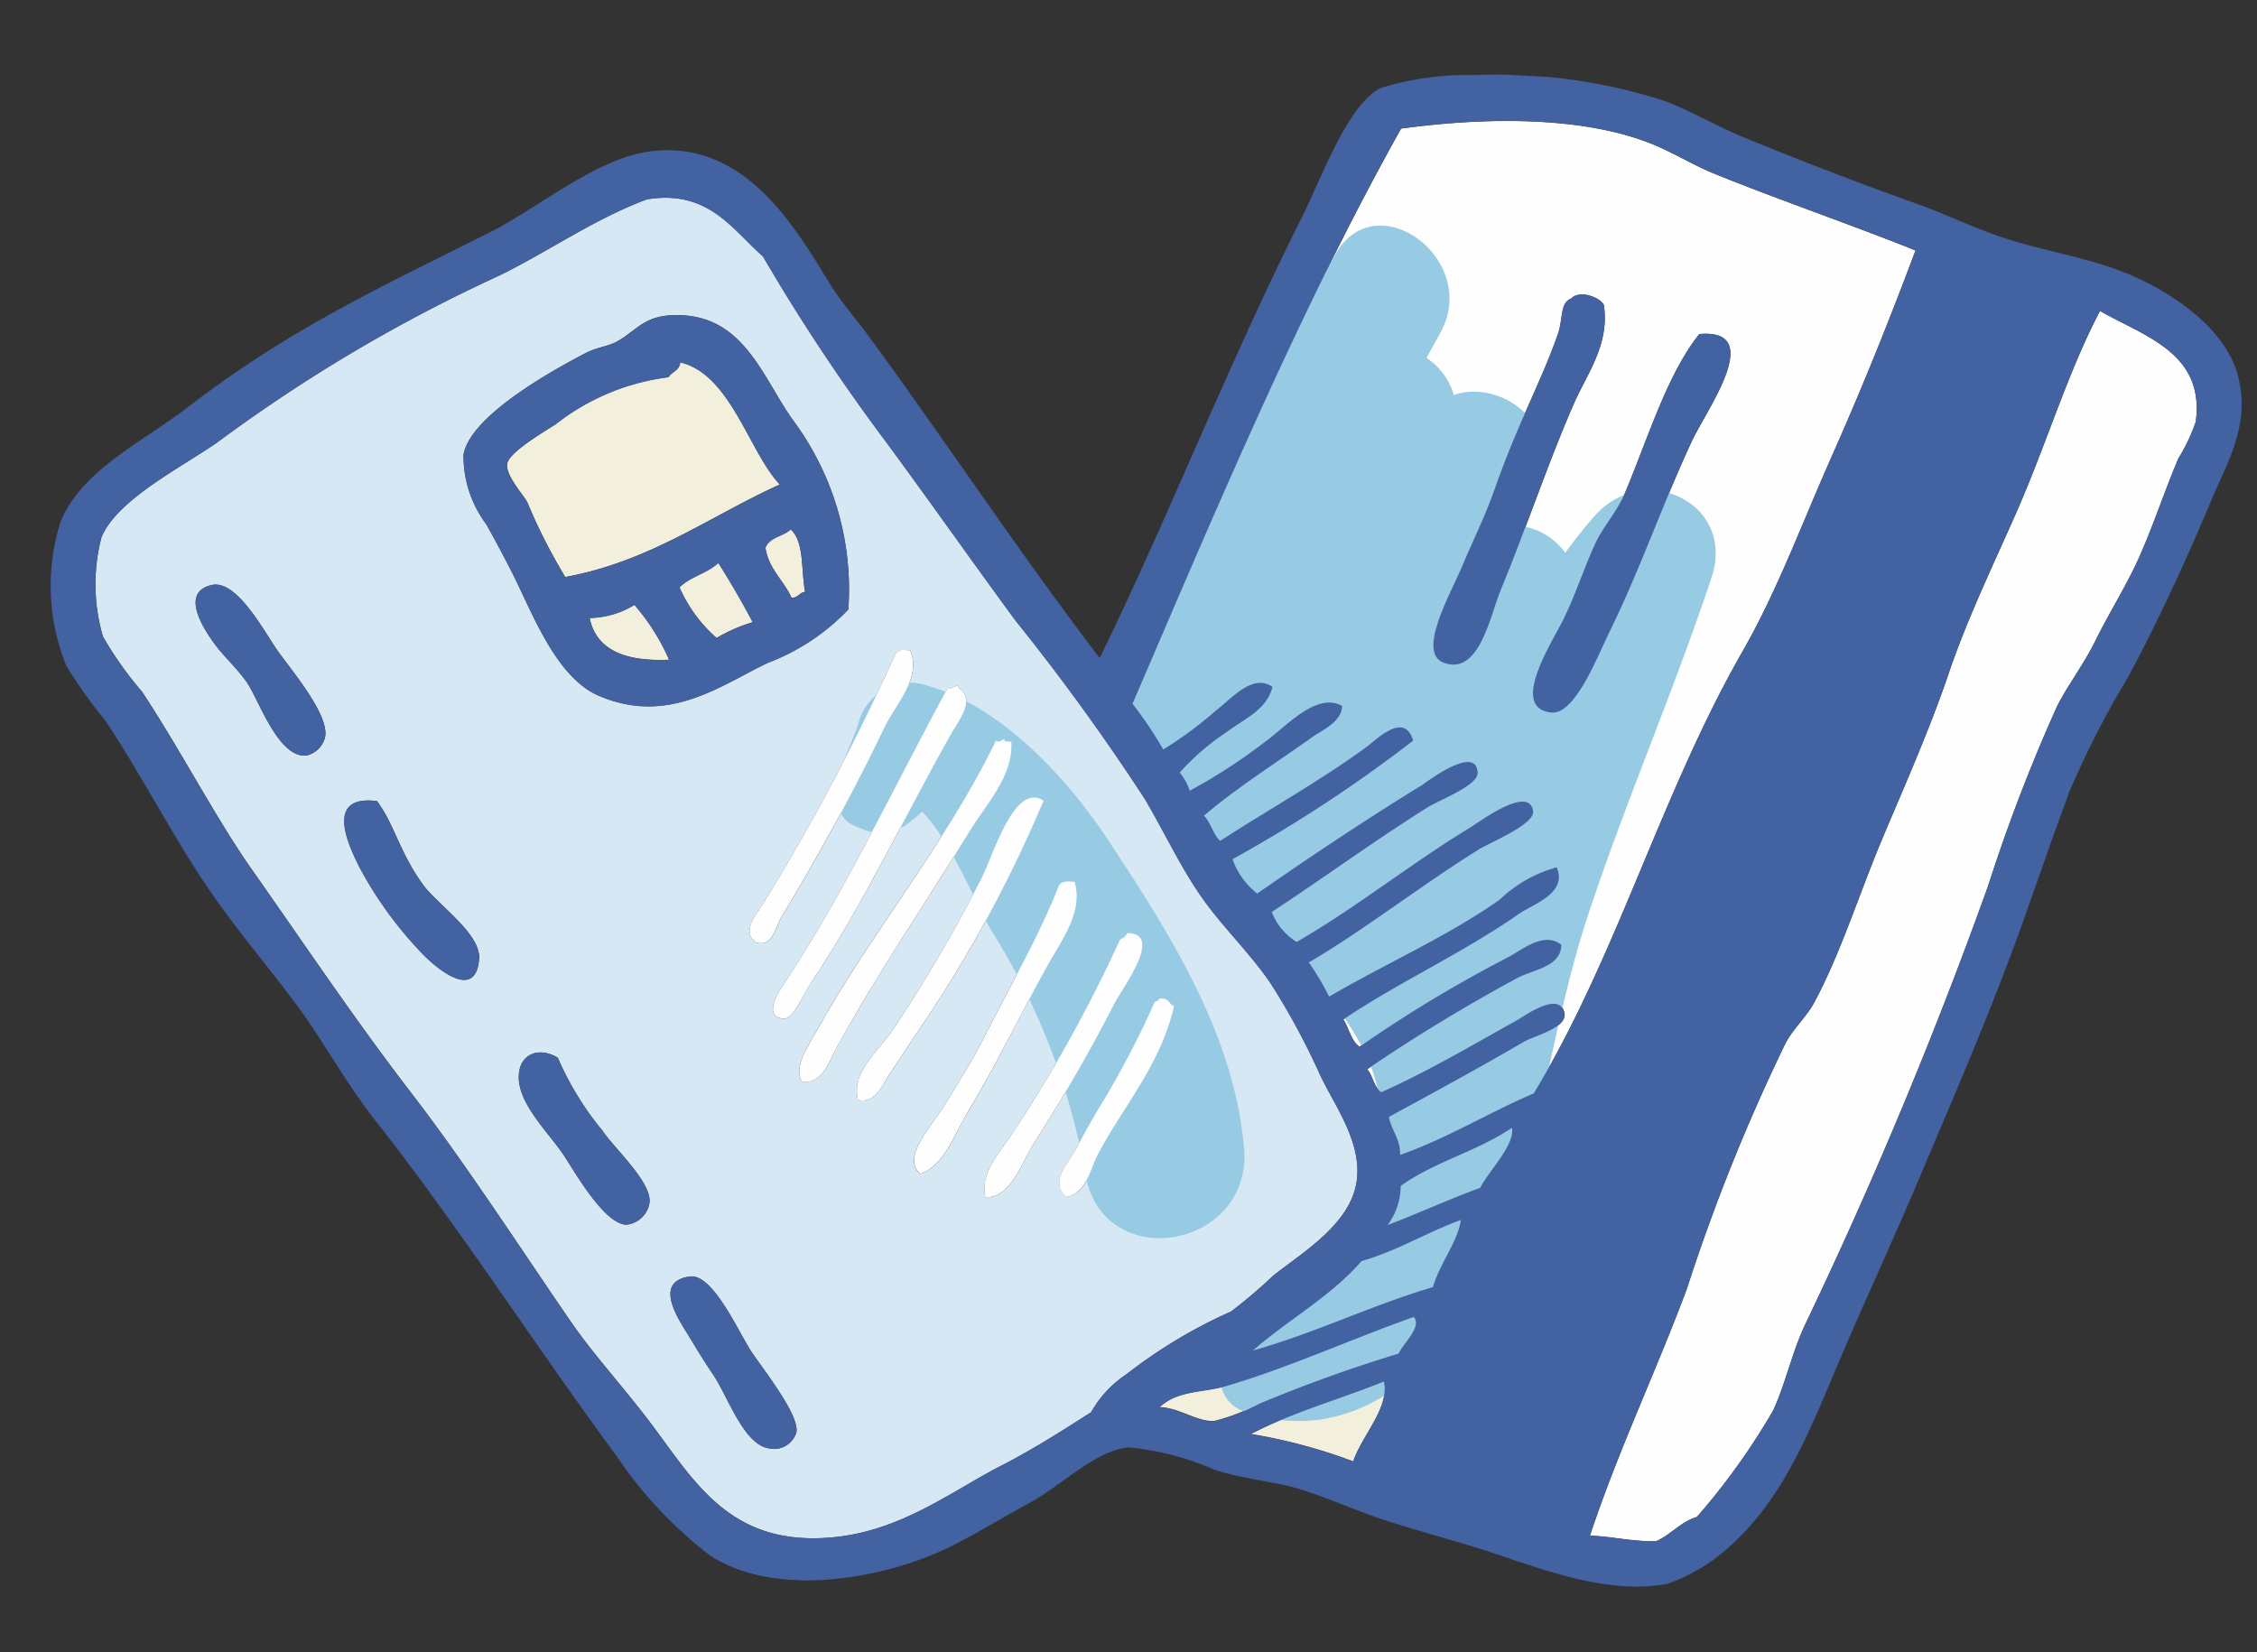 <svg xmlns="http://www.w3.org/2000/svg" xmlns:xlink="http://www.w3.org/1999/xlink" width="90.371" height="66.166" viewBox="0 0 90.371 66.166">
  <rect x="0" y="0" width="90.371" height="66.166" fill="#333333" stroke="none"/>
  <defs>
    <clipPath id="clip-path">
      <rect id="Rectangle_2954" data-name="Rectangle 2954" width="87.262" height="61.684" fill="none"/>
    </clipPath>
  </defs>
  <g id="Group_8514" data-name="Group 8514" transform="translate(3.228) rotate(3)">
    <g id="Group_8513" data-name="Group 8513" clip-path="url(#clip-path)">
      <path id="Path_29529" data-name="Path 29529" d="M528.948,408.262a2.668,2.668,0,0,1-.44,1.588c1.227-.536,2.378-1.152,3.618-1.677.348-.747,1.31-1.8,1.147-2.471-1.3,1-3.055,1.533-4.325,2.56" transform="translate(-473.674 -363.61)" fill="#f2efdc"/>
      <path id="Path_29530" data-name="Path 29530" d="M446.841,483.735c-.834.292-1.9.259-2.56.971.789-.02,1.5.507,2.207.441a7.727,7.727,0,0,0,1.764-.794,58.453,58.453,0,0,1,5.473-2.3c.154-.42.9-1.135.529-1.5-2.4.989-4.922,2.308-7.413,3.177" transform="translate(-398.186 -430.699)" fill="#f2efdc"/>
      <path id="Path_29531" data-name="Path 29531" d="M447.061,30.24c1.058-2.747,2.017-5.56,2.911-8.385-2.643-.9-5.6-1.745-8.207-2.648-.867-.3-1.689-.76-2.559-1.059-2.9-.992-6.853-.7-10.061-.087-3.642,7.391-6.558,15.506-9.533,23.565a16.092,16.092,0,0,1,1.324,1.764,15.309,15.309,0,0,0,2.031-1.676c.6-.511,1.388-1.57,2.206-1.059-.171.924-1.062,1.34-1.676,1.854a9.955,9.955,0,0,0-1.855,1.764,2.308,2.308,0,0,1,.442.707A22.718,22.718,0,0,0,425,42.861c.809-.646,1.945-2.113,3-1.588,0,.656-.746,1-1.148,1.323-1.438,1.145-2.879,2.152-4.147,3.355.3.259.392.724.706.97,1.741-1.268,3.919-2.644,5.648-4.059.394-.323,1.445-1.52,1.854-.352a55.86,55.86,0,0,1-6.974,5.119A3.034,3.034,0,0,0,425,48.951c2.01-1.56,4.174-3.174,6.354-4.677.145-.1,2.092-1.777,2.207-.618.051.513-1.459,1.162-1.941,1.5-2.132,1.5-4.082,3.1-6,4.5a2.445,2.445,0,0,0,1.058,1.147c2.271-1.465,4.423-3.39,6.708-4.943.324-.219,2.248-1.834,2.471-.794.115.536-1.633,1.336-2.118,1.677-2.3,1.617-4.35,3.414-6.531,4.854a10.553,10.553,0,0,1,.882,1.325c2.238-1.467,4.638-2.671,6.619-4.236a5.351,5.351,0,0,1,2.207-1.413c.505,1.018-.873,1.519-1.413,1.942-2.135,1.669-4.764,3.049-6.8,4.589.253.334.344.832.706,1.058a52.824,52.824,0,0,1,5.737-3.882c.6-.357,1.393-1.125,2.118-.619.031.889-1.071,1.049-1.677,1.413a68.41,68.41,0,0,0-5.825,3.971c.251.25.3.7.618.883,1.764-.9,3.6-2.119,5.3-3.177.213-.133,1.646-1.3,1.854-.354.127.582-1.12.928-1.589,1.235-1.735,1.139-3.607,2.285-5.207,3.266.13.546.507.847.529,1.5,1.874-.774,3.429-1.867,5.207-2.736,3.029-5.632,4.455-12.231,7.414-18.093,1.292-2.555,2.13-5.31,3.178-8.031m-12.974,6.09c-.359,1.01-.664,3.459-2.119,3-1.112-.352.129-2.763.531-3.883s.819-2.051,1.147-3.177c.775-2.665,1.685-4.51,2.206-6.354.166-.585.01-1.229.441-1.411.318-.383,1.139-.121,1.324.176.326,1.558-.519,2.784-.971,3.97-.892,2.342-1.684,5.212-2.559,7.679m7.326-6.354c-1.116,2.78-1.727,5.079-2.913,7.854-.4.938-1.171,3.308-2.118,3.266-1.709-.076-.135-2.792.264-3.707.438-1,.759-2.229,1.147-3.177.281-.684.787-1.281,1.059-2.03.8-2.2,1.441-4.858,2.648-6.532,2.67-.363.433,3.027-.088,4.326" transform="translate(-376.077 -15.684)" fill="#fefefe"/>
      <path id="Path_29532" data-name="Path 29532" d="M479.161,447.929c2.481-.842,4.606-2.042,7.06-2.912.222-.956.92-1.9.971-2.737-1.341.572-2.463,1.362-3.883,1.854-1.163,1.485-2.809,2.487-4.149,3.8" transform="translate(-429.447 -396.393)" fill="#f2efdc"/>
      <path id="Path_29533" data-name="Path 29533" d="M65.93,106.222c1.2-1.059,3.066-2.282,3.176-4.059.094-1.528-1.045-2.9-1.676-4.061a28.368,28.368,0,0,0-2.207-3.618c-.9-1.178-2.017-2.119-2.912-3.265-.914-1.168-1.605-2.483-2.472-3.8a88.272,88.272,0,0,0-5.56-6.884c-1.861-2.269-3.691-4.609-5.561-6.883a77.635,77.635,0,0,1-5.3-7.149c-1.245-.963-2.305-2.58-4.766-2.032-2.069.9-3.8,2.275-5.737,3.354a63.1,63.1,0,0,0-10.679,7.06c-1.259,1.073-4.1,2.592-4.677,4.237A7.453,7.453,0,0,0,17.83,83.1a14.238,14.238,0,0,0,1.676,2.118c1.646,2.226,3.234,4.935,4.766,6.884,2.355,3,4.455,5.815,6.883,8.649,2.205,2.574,4.513,5.754,6.8,8.739,1.033,1.349,2.377,2.638,3.619,4.148,1.788,2.175,3.351,4.452,7.149,3.971,2.84-.358,4.78-2.094,6.8-3.265,1.3-.758,2.441-1.586,3.442-2.3a4.454,4.454,0,0,1,1.324-1.588,20.063,20.063,0,0,1,4.06-2.737,19.547,19.547,0,0,0,1.589-1.5M52.161,83.362c.706.414.05,1.315-.176,1.766-1.676,3.333-3.163,7.056-5.119,10.326-.319.533-.636,1.54-1.058,1.5-.875-.082-.125-1.225.088-1.589,2.146-3.662,3.959-8.112,5.825-12,.219.115.366-.259.441,0m-2.647-1.147a.444.444,0,0,1,.264-.265h.353c.529,1.084-.462,2.166-.883,3.178-1.125,2.71-2.387,5.279-3.706,7.765-.2.386-.293,1.259-.97,1.059-.625-.412-.017-1.138.175-1.5a86,86,0,0,0,4.767-10.238m-23.3,5.207c-1.133.182-2.042-2.177-2.558-2.825-.456-.569-.952-.959-1.325-1.412-.4-.489-1.588-2.007-.263-2.382,1.016-.288,2.263,1.872,2.824,2.559.707.866,2.121,2.4,2.029,3.266a1,1,0,0,1-.706.794m4.855,7.5A15.549,15.549,0,0,1,28.6,91.836c-.562-.967-1.572-2.888.53-2.737.764.932,1.012,2.018,2.03,3.265.607.744,2.4,1.823,2.383,2.826-.039,1.793-1.825.39-2.47-.265m8.914,10.59c-.886.023-2.162-1.992-2.649-2.648-.694-.937-2.163-2.136-1.941-3.354.114-.627.761-.921,1.5-.529a12.016,12.016,0,0,0,1.941,2.824c.494.671,2.02,1.9,2.031,2.737a1.039,1.039,0,0,1-.882.97M37.776,84.422c-1.6-.591-2.649-2.772-3.443-4.237-.37-.684-.875-1.523-1.412-2.382a4.561,4.561,0,0,1-1.059-2.737c.186-1.568,3.37-3.554,4.677-4.324.417-.246.9-.317,1.236-.531.7-.448.993-1.023,2.03-1.147,2.886-.345,3.782,2.172,5.119,3.883a11.366,11.366,0,0,1,2.648,7.5,8.724,8.724,0,0,1-3.088,2.294c-1.8.959-3.832,2.742-6.708,1.677m8.384,29.743c-1.021-.094-1.744-1.974-2.383-2.824-.455-.607-.682-.95-1.059-1.5-.4-.588-1.588-2.1-.088-2.382.931-.179,2.083,2.167,2.648,2.911.541.715,2.029,2.41,1.942,3.09a.932.932,0,0,1-1.059.706m1.854-16.151c-.248.516-.482,1.509-1.324,1.412-.331-.641.178-1.4.442-1.942,1.947-4.039,4.8-7.809,6.618-12.092.2.121.333-.227.354,0h.264c.158,1.376-.875,2.551-1.5,3.707-1.635,3.019-3.339,5.767-4.853,8.915m2.206.882c-.26.418-.5,1.28-1.235,1.147-.338-1.152.737-1.978,1.324-3a62.086,62.086,0,0,0,3.177-6.176c.4-.938,1.1-3.878,2.294-3.178A52.426,52.426,0,0,1,51.1,97.4c-.271.459-.575,1.005-.883,1.5m1.413,3.971c-.806-.62.375-1.968.794-2.736.5-.914,1.067-1.93,1.5-2.913.911-2.067,1.989-4.182,2.648-6.178.085-.179.339-.19.618-.175.419,1.171-.38,2.337-.882,3.353C55.3,96.255,54.477,98.3,53.4,100.307c-.492.917-.822,2.176-1.765,2.56m2.648.794c-.276-.976.526-1.866.97-2.648a56.085,56.085,0,0,0,3.883-7.943.45.45,0,0,0,.265-.265c1.488-.083-.078,2.213-.353,2.824-1,2.221-1.835,3.815-2.912,5.739-.512.911-.843,2.294-1.853,2.293m4.413-1.942c-.282.617-.354,1.536-1.149,1.765-.77-.527.012-1.4.266-1.943.3-.642.644-1.342.97-1.941a36.1,36.1,0,0,0,1.853-4.059c.022-.1.175-.061.176-.177.384-.09.405.183.619.264-.412,2.38-1.838,4.136-2.737,6.09" transform="translate(-15.598 -57.686)" fill="#d6e8f3"/>
      <path id="Path_29534" data-name="Path 29534" d="M480.01,508.459a21.617,21.617,0,0,1,4.149.883c.284-1.044,1.353-2.231,1.059-3.266-1.724.807-3.625,1.435-5.207,2.383" transform="translate(-430.208 -453.57)" fill="#f2efdc"/>
      <path id="Path_29535" data-name="Path 29535" d="M180.452,127.539c-.014.337-.318.387-.44.618a9.156,9.156,0,0,0-4.413,2.119c-.45.326-1.8,1.214-1.854,1.675s.688,1.186.883,1.5a22.1,22.1,0,0,0,1.677,2.913c3.371-.805,5.631-2.723,8.384-4.148-1.31-1.257-2.2-4.31-4.238-4.677" transform="translate(-155.716 -114.307)" fill="#f2efdc"/>
      <path id="Path_29536" data-name="Path 29536" d="M242.683,205.152a5.761,5.761,0,0,0,1.588,1.943,6.449,6.449,0,0,1,1.412-.707q-.712-1.185-1.5-2.3c-.415.438-1.1.608-1.5,1.059" transform="translate(-217.504 -182.918)" fill="#f2efdc"/>
      <path id="Path_29537" data-name="Path 29537" d="M208.652,222.576c.331,1.258,1.5,1.675,3.265,1.5a8.616,8.616,0,0,0-1.5-2.119,3.576,3.576,0,0,1-1.765.618" transform="translate(-187.004 -198.93)" fill="#f2efdc"/>
      <path id="Path_29538" data-name="Path 29538" d="M276.675,192.114c-.212-.845-.124-1.992-.706-2.469-.281.307-.833.343-.972.794.176.853.8,1.258,1.148,1.941.263,0,.3-.229.53-.265" transform="translate(-246.466 -169.969)" fill="#f2efdc"/>
      <path id="Path_29539" data-name="Path 29539" d="M631.074,92.2c.4-.931.908-1.867,1.325-2.824.6-1.383,1.039-3.081,1.588-4.589a7.257,7.257,0,0,0,.618-1.5c.233-2.784-2.244-3.315-4.06-4.237-1.142,2.461-1.867,5.446-2.913,8.208-.835,2.2-1.752,4.377-2.383,6.619-.617,2.2-1.487,4.473-2.294,6.708s-1.429,4.68-2.383,6.708c-.277.591-.774,1.084-1.058,1.676a76.073,76.073,0,0,0-3.443,10.061c-1.074,3.409-2.425,6.661-3.354,10.061.919-.008,1.672.152,2.648.089.591-.292.94-.826,1.588-1.059a27.355,27.355,0,0,0,2.825-4.412c.461-1.154.637-2.426,1.148-3.62a186.812,186.812,0,0,0,6.355-17.828,68.372,68.372,0,0,1,2.382-7.325c.388-.873.974-1.711,1.412-2.737" transform="translate(-549.147 -70.848)" fill="#fefefe"/>
      <path id="Path_29540" data-name="Path 29540" d="M324.306,264.16c-.623-4.5-3.43-8.424-6.064-12-1.841-2.5-4.811-5.387-7.974-5.887a2.176,2.176,0,0,0-2.219,1.534c-.279,1.259-.97,2.177-.739,3.479l.044-.015a1.066,1.066,0,0,0,.69.83l.422.152a1.822,1.822,0,0,0,1.764-.38c.182-.156.349-.314.507-.474,1.307,1.244,2.223,3.4,3.063,4.679a26.982,26.982,0,0,1,4.2,9.388c.845,4.114,6.875,2.766,6.311-1.306" transform="translate(-275.385 -220.707)" fill="#97cae3"/>
      <path id="Path_29541" data-name="Path 29541" d="M435.47,71.852c-.4.5-.766,1.026-1.113,1.555a2.6,2.6,0,0,0-1.7-.966c.207-.848.393-1.7.531-2.576.3-1.927-2-3.2-3.616-2.537A2.686,2.686,0,0,0,428.4,65.9c.176-.355.352-.711.523-1.074,1.416-3-2.967-5.868-4.408-2.818-1.248,2.639-2.88,5-3.923,7.743-1.037,2.727-1.633,5.578-2.541,8.343-.283.709-.552,1.423-.787,2.153a2.455,2.455,0,0,0,2.391,3.3c.043.088.084.177.13.265a2.817,2.817,0,0,0,1.707,2.7c1.215,1.636,2.619,3.155,3.712,4.4,2.042,2.322,3.291,3.985,2.974,7.142a27.6,27.6,0,0,1-.649,2.771c-.726,2.443-3.136,3.529-4.794,5.246a1.38,1.38,0,0,0,.5,2.314c4.849,1.5,8.542-2.771,9.936-7,.2-.6.368-1.207.525-1.823a7.527,7.527,0,0,0,.611-2.812c.559-2.977.937-6.038,1.727-8.923,1.265-4.622,2.955-9.116,4.223-13.733.838-3.05-2.936-4.551-4.783-2.245" transform="translate(-373.836 -54.41)" fill="#97cae3"/>
      <path id="Path_29542" data-name="Path 29542" d="M540.45,83.537c-.185-.3-1.005-.559-1.324-.176-.431.182-.276.826-.441,1.411-.521,1.844-1.431,3.689-2.206,6.354-.329,1.127-.75,2.071-1.147,3.177s-1.642,3.532-.531,3.883c1.455.459,1.76-1.99,2.119-3,.876-2.468,1.668-5.337,2.559-7.679.452-1.186,1.3-2.413.971-3.97" transform="translate(-478.909 -74.541)" fill="#4362a1"/>
      <path id="Path_29543" data-name="Path 29543" d="M579.626,95.822c-1.206,1.673-1.852,4.331-2.648,6.532-.272.749-.779,1.346-1.059,2.03-.388.949-.71,2.178-1.147,3.177-.4.914-1.973,3.631-.264,3.707.947.042,1.718-2.328,2.118-3.266,1.186-2.775,1.8-5.073,2.913-7.854.521-1.3,2.758-4.689.088-4.326" transform="translate(-514.203 -85.856)" fill="#4362a1"/>
      <path id="Path_29544" data-name="Path 29544" d="M172.359,120.782a11.366,11.366,0,0,0-2.648-7.5c-1.337-1.711-2.233-4.228-5.119-3.883-1.037.123-1.327.7-2.03,1.147-.334.213-.819.284-1.236.531-1.308.769-4.492,2.756-4.677,4.324a4.561,4.561,0,0,0,1.058,2.737c.537.859,1.041,1.7,1.412,2.382.793,1.465,1.842,3.645,3.443,4.237,2.876,1.065,4.909-.718,6.708-1.677a8.723,8.723,0,0,0,3.088-2.294m-11.384-.706a22.082,22.082,0,0,1-1.677-2.913c-.2-.315-.94-1.029-.883-1.5s1.4-1.349,1.854-1.675a9.156,9.156,0,0,1,4.413-2.119c.121-.231.425-.281.44-.618,2.04.368,2.928,3.421,4.238,4.677-2.754,1.425-5.014,3.343-8.384,4.148m1.058,1.588a3.576,3.576,0,0,0,1.765-.618,8.617,8.617,0,0,1,1.5,2.119c-1.763.174-2.935-.243-3.265-1.5m5.119.531a5.759,5.759,0,0,1-1.588-1.943c.4-.451,1.085-.622,1.5-1.059q.79,1.107,1.5,2.3a6.449,6.449,0,0,0-1.412.707m2.737-4.5c.582.478.494,1.624.706,2.469-.23.036-.266.263-.53.265-.347-.682-.972-1.088-1.148-1.941.139-.451.691-.487.972-.794" transform="translate(-140.385 -98.018)" fill="#4362a1"/>
      <path id="Path_29545" data-name="Path 29545" d="M57.078,222.59c-1.325.375-.138,1.893.263,2.382.372.453.869.842,1.325,1.412.516.648,1.425,3.007,2.559,2.825a1,1,0,0,0,.706-.794c.092-.869-1.322-2.4-2.029-3.266-.561-.686-1.808-2.847-2.824-2.559" transform="translate(-50.609 -199.472)" fill="#4362a1"/>
      <path id="Path_29546" data-name="Path 29546" d="M276.881,245.871c.677.2.766-.674.97-1.059,1.319-2.487,2.581-5.055,3.706-7.765.421-1.012,1.412-2.094.883-3.178h-.353a.444.444,0,0,0-.264.265,86.023,86.023,0,0,1-4.767,10.238c-.192.362-.8,1.088-.175,1.5" transform="translate(-247.908 -209.604)" fill="#fefefe"/>
      <path id="Path_29547" data-name="Path 29547" d="M287.594,260.263c.423.04.739-.967,1.059-1.5,1.956-3.27,3.442-6.993,5.119-10.326.227-.451.882-1.352.176-1.766-.075-.259-.222.116-.441,0-1.866,3.891-3.679,8.341-5.825,12-.213.364-.963,1.508-.088,1.589" transform="translate(-257.385 -220.995)" fill="#fefefe"/>
      <path id="Path_29548" data-name="Path 29548" d="M306.418,266.358h-.264c-.022-.227-.153.121-.354,0-1.814,4.283-4.671,8.054-6.618,12.092-.263.544-.772,1.3-.442,1.942.841.1,1.075-.9,1.324-1.412,1.514-3.148,3.219-5.9,4.853-8.915.626-1.156,1.659-2.331,1.5-3.707" transform="translate(-267.648 -238.652)" fill="#fefefe"/>
      <path id="Path_29549" data-name="Path 29549" d="M325.74,291.42a62.043,62.043,0,0,1-3.177,6.176c-.586,1.023-1.662,1.849-1.324,3,.734.134.975-.729,1.235-1.147.308-.5.612-1.042.883-1.5a52.419,52.419,0,0,0,4.677-9.708c-1.192-.7-1.89,2.24-2.294,3.178" transform="translate(-287.852 -258.241)" fill="#fefefe"/>
      <path id="Path_29550" data-name="Path 29550" d="M121.434,305.961c-1.018-1.247-1.266-2.333-2.03-3.265-2.1-.152-1.092,1.77-.53,2.737a15.546,15.546,0,0,0,2.472,3.089c.645.656,2.432,2.058,2.47.265.022-1-1.776-2.082-2.383-2.826" transform="translate(-105.876 -271.283)" fill="#4362a1"/>
      <path id="Path_29551" data-name="Path 29551" d="M350.5,319.753c-.279-.015-.533,0-.618.175-.658,2-1.737,4.112-2.648,6.178-.433.983-1,2-1.5,2.913-.419.768-1.6,2.116-.794,2.736.944-.384,1.274-1.643,1.765-2.56,1.079-2.011,1.906-4.052,2.912-6.089.5-1.016,1.3-2.181.882-3.353" transform="translate(-308.906 -286.574)" fill="#fefefe"/>
      <path id="Path_29552" data-name="Path 29552" d="M377.464,338.48a.45.45,0,0,1-.265.265,56.081,56.081,0,0,1-3.883,7.943c-.444.782-1.246,1.672-.97,2.648,1.01,0,1.342-1.383,1.853-2.293,1.077-1.924,1.915-3.517,2.912-5.738.276-.611,1.841-2.907.353-2.824" transform="translate(-333.663 -303.36)" fill="#fefefe"/>
      <path id="Path_29553" data-name="Path 29553" d="M404.7,363.013c0,.117-.155.081-.176.177a36.11,36.11,0,0,1-1.854,4.06c-.326.6-.67,1.3-.97,1.941-.255.541-1.037,1.416-.266,1.943.794-.229.866-1.148,1.148-1.765.9-1.954,2.324-3.71,2.737-6.09-.213-.082-.235-.354-.619-.264" transform="translate(-359.491 -325.333)" fill="#fefefe"/>
      <path id="Path_29554" data-name="Path 29554" d="M192.1,396.514c-.739-.392-1.386-.1-1.5.529-.223,1.219,1.247,2.417,1.941,3.355.486.656,1.763,2.67,2.649,2.648a1.039,1.039,0,0,0,.882-.97c-.01-.832-1.537-2.066-2.031-2.737a12.017,12.017,0,0,1-1.941-2.824" transform="translate(-170.804 -355.216)" fill="#4362a1"/>
      <path id="Path_29555" data-name="Path 29555" d="M254.175,479.633c-1.5.287-.314,1.795.088,2.382.376.552.6.895,1.059,1.5.639.85,1.362,2.73,2.383,2.824a.932.932,0,0,0,1.06-.706c.087-.68-1.4-2.375-1.942-3.09-.565-.744-1.717-3.09-2.648-2.911" transform="translate(-227.143 -429.862)" fill="#4362a1"/>
      <path id="Path_29556" data-name="Path 29556" d="M81.133,27.618a36.71,36.71,0,0,1,2.119-4.766c1.045-2.176,2.108-4.852,3-7.326.571-1.583,1.408-3.111.794-5.031-.577-1.8-2.652-3.11-4.5-3.794-1.643-.608-3.329-.726-5.207-1.236-1.122-.305-2.27-.8-3.444-1.149-2.409-.723-4.771-1.492-7.06-2.294-1.156-.4-2.278-1-3.354-1.324a21.81,21.81,0,0,0-7.59-.618,11.834,11.834,0,0,0-3.706.707c-1.3.7-2.209,3.782-2.913,5.382C46.667,12.1,44.5,18.629,42.125,24.176c-3.5-4.124-6.615-8.352-9.886-12.358-.553-.677-1.168-1.3-1.676-2.029C29.114,7.7,26.912,4.2,23.148,4.847c-2.178.373-4.428,2.527-6.354,3.618-4.409,2.5-7.848,4.331-11.65,7.59C3.4,17.553,1.035,18.777.29,20.91A8.519,8.519,0,0,0,.82,26.645,18.892,18.892,0,0,0,2.5,28.764c1.654,2.227,3.145,4.833,4.767,6.885,1.171,1.482,2.4,2.767,3.53,4.148s2.064,2.938,3.354,4.413c3.592,4.107,6.8,8.592,10.327,12.885a16.912,16.912,0,0,0,3.97,3.8c2.717,1.539,6.673.547,8.914-.53,1.213-.582,2.486-1.5,3.8-2.3,1.086-.658,2.526-2.249,3.8-2.382a11.042,11.042,0,0,1,3.442.707c1.264.335,2.472.346,3.531.616,1.089.28,2.246.741,3.442,1.059s2.407.582,3.618.883c2.163.538,5.226,1.7,7.767,1.059a7.164,7.164,0,0,0,2.383-1.589c2.122-2.08,3.02-4.923,4.059-7.767.89-2.434,1.9-4.935,2.824-7.5,1.169-3.23,2.43-6.575,3.531-10.237.522-1.736,1.024-3.517,1.588-5.3M44.683,52.77a4.453,4.453,0,0,0-1.324,1.588c-1,.709-2.137,1.537-3.442,2.3-2.017,1.171-3.956,2.907-6.8,3.265-3.8.48-5.361-1.8-7.149-3.971-1.241-1.509-2.586-2.8-3.619-4.148-2.283-2.985-4.591-6.165-6.8-8.739-2.429-2.833-4.529-5.65-6.883-8.649-1.532-1.949-3.12-4.658-4.766-6.884a14.227,14.227,0,0,1-1.676-2.118,7.455,7.455,0,0,1-.265-3.971c.58-1.645,3.418-3.164,4.677-4.237a63.1,63.1,0,0,1,10.679-7.06c1.94-1.079,3.668-2.456,5.737-3.355,2.461-.549,3.521,1.069,4.766,2.032a77.615,77.615,0,0,0,5.3,7.149c1.87,2.274,3.7,4.615,5.56,6.883a88.272,88.272,0,0,1,5.56,6.884c.867,1.312,1.558,2.627,2.472,3.8.9,1.147,2.007,2.088,2.912,3.265a28.356,28.356,0,0,1,2.207,3.618c.631,1.161,1.77,2.534,1.676,4.061-.11,1.778-1.977,3-3.176,4.059a19.553,19.553,0,0,1-1.589,1.5,20.066,20.066,0,0,0-4.06,2.737m9.267,3a21.625,21.625,0,0,0-4.148-.883c1.583-.949,3.483-1.576,5.207-2.383.295,1.036-.774,2.222-1.059,3.266m1.589-4.413a58.457,58.457,0,0,0-5.473,2.3,7.735,7.735,0,0,1-1.764.794c-.712.065-1.418-.461-2.207-.442.659-.713,1.727-.679,2.56-.971,2.491-.869,5.013-2.188,7.413-3.177.373.366-.374,1.081-.529,1.5m1.235-2.736c-2.454.87-4.58,2.07-7.061,2.912,1.34-1.308,2.986-2.31,4.149-3.8,1.42-.492,2.542-1.281,3.883-1.854-.051.833-.75,1.781-.971,2.737m1.677-4.061c-1.24.525-2.391,1.141-3.618,1.677a2.668,2.668,0,0,0,.44-1.588c1.27-1.027,3.028-1.564,4.325-2.56.163.671-.8,1.725-1.147,2.471m-3.266-1.147c-.022-.653-.4-.954-.529-1.5,1.6-.982,3.472-2.127,5.207-3.266.469-.307,1.716-.653,1.589-1.235-.209-.95-1.641.221-1.854.353-1.694,1.058-3.532,2.281-5.3,3.177-.316-.186-.367-.633-.618-.883A68.445,68.445,0,0,1,59.51,36.09c.606-.364,1.709-.524,1.677-1.413-.725-.506-1.523.262-2.118.619a52.832,52.832,0,0,0-5.737,3.882c-.362-.226-.453-.724-.706-1.058,2.032-1.54,4.66-2.921,6.8-4.589.54-.423,1.918-.924,1.413-1.942A5.35,5.35,0,0,0,58.628,33c-1.981,1.564-4.381,2.769-6.619,4.236a10.551,10.551,0,0,0-.882-1.325c2.18-1.439,4.226-3.237,6.531-4.854.485-.341,2.233-1.141,2.118-1.677-.224-1.04-2.147.575-2.471.794-2.285,1.552-4.438,3.478-6.708,4.943a2.445,2.445,0,0,1-1.058-1.147c1.92-1.4,3.87-3,6-4.5.481-.339,1.992-.988,1.941-1.5-.115-1.159-2.062.517-2.207.618-2.179,1.5-4.344,3.118-6.354,4.677a3.032,3.032,0,0,1-1.06-1.323,55.866,55.866,0,0,0,6.974-5.119c-.409-1.167-1.46.029-1.854.353-1.728,1.416-3.907,2.792-5.648,4.059-.314-.246-.407-.712-.706-.97,1.268-1.2,2.708-2.21,4.147-3.354.4-.32,1.153-.667,1.149-1.323-1.056-.525-2.192.942-3,1.588a22.733,22.733,0,0,1-2.913,2.119,2.308,2.308,0,0,0-.442-.707,9.952,9.952,0,0,1,1.854-1.764c.614-.514,1.5-.93,1.676-1.854-.818-.512-1.605.548-2.206,1.058A15.331,15.331,0,0,1,44.86,27.7a16.108,16.108,0,0,0-1.324-1.764c2.975-8.058,5.891-16.173,9.533-23.565,3.207-.614,7.16-.905,10.06.087.871.3,1.692.761,2.559,1.059,2.61.9,5.564,1.743,8.207,2.648C73,9,72.042,11.808,70.985,14.555c-1.048,2.72-1.887,5.476-3.178,8.031-2.959,5.862-4.384,12.461-7.414,18.093-1.778.869-3.333,1.962-5.207,2.736M71.779,49.24c-.511,1.194-.687,2.466-1.147,3.62a27.358,27.358,0,0,1-2.825,4.412c-.648.233-1,.768-1.588,1.059-.975.062-1.728-.1-2.648-.089.929-3.4,2.28-6.652,3.354-10.062A76.066,76.066,0,0,1,70.367,38.12c.284-.592.781-1.085,1.058-1.676.954-2.028,1.57-4.458,2.383-6.708s1.677-4.512,2.294-6.708c.631-2.242,1.548-4.414,2.383-6.619,1.046-2.762,1.771-5.747,2.913-8.208,1.816.922,4.293,1.453,4.059,4.237a7.254,7.254,0,0,1-.618,1.5c-.55,1.509-.986,3.206-1.588,4.589-.417.957-.924,1.892-1.325,2.824-.438,1.025-1.024,1.864-1.412,2.737a68.37,68.37,0,0,0-2.382,7.325A186.779,186.779,0,0,1,71.779,49.24" transform="translate(0 0.001)" fill="#4362a1"/>
    </g>
  </g>
</svg>
